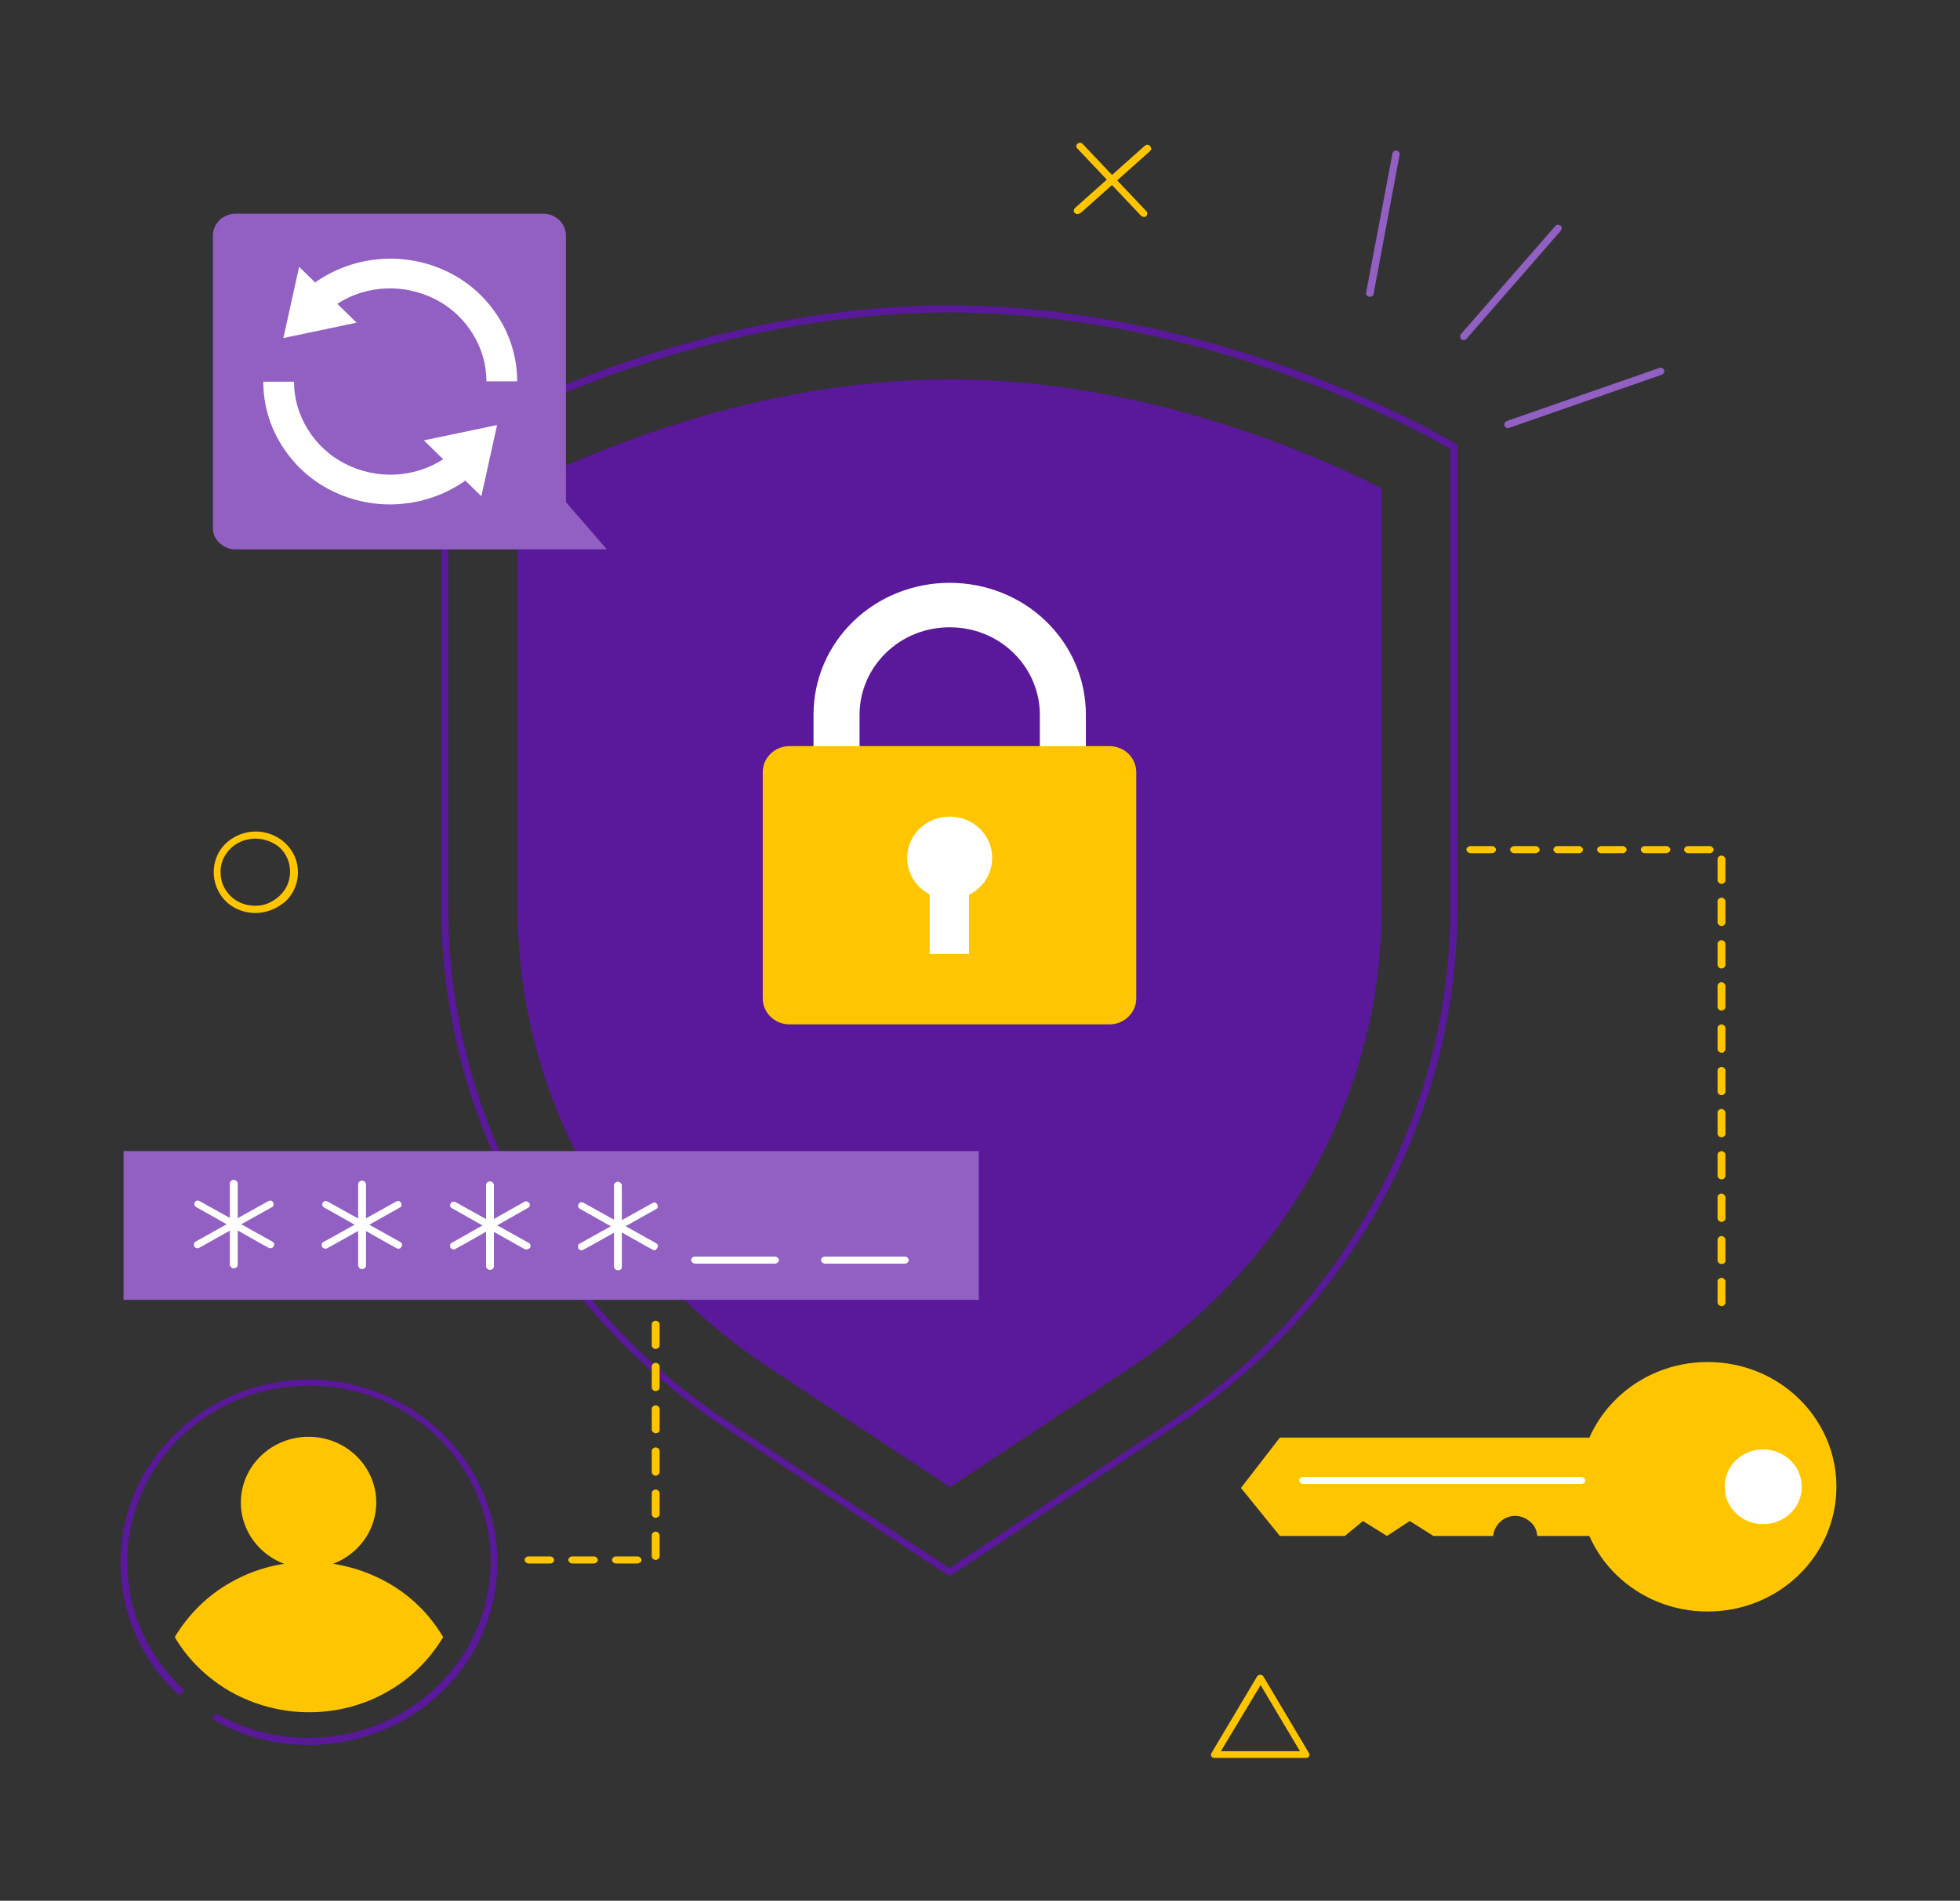 <?xml version="1.0" encoding="utf-8"?>
<!-- Generator: Adobe Illustrator 26.3.1, SVG Export Plug-In . SVG Version: 6.00 Build 0)  -->
<svg version="1.1" id="Layer_1" xmlns="http://www.w3.org/2000/svg" xmlns:xlink="http://www.w3.org/1999/xlink" x="0px" y="0px"
	 viewBox="0 0 498 483" style="enable-background:new 0 0 498 483;" xml:space="preserve">
<rect x="0" y="0" width="498" height="483" fill="#333333" stroke="none"/>
<style type="text/css">
	.st0{fill:#FFC600;}
	.st1{fill:#5A189A;}
	.st2{fill:#9160C2;}
	.st3{fill:#FFFFFF;}
</style>
<path class="st0" d="M64.9,232c-2.1,0-4.2-0.6-5.9-1.7c-1.8-1.1-3.1-2.8-3.9-4.7c-0.8-1.9-1-4-0.6-6c0.4-2,1.4-3.9,2.9-5.3
	c1.5-1.4,3.4-2.4,5.5-2.8c2.1-0.4,4.2-0.2,6.2,0.6c2,0.8,3.6,2.1,4.8,3.8c1.2,1.7,1.8,3.7,1.8,5.8c0,2.7-1.1,5.4-3.1,7.3
	C70.4,230.9,67.7,232,64.9,232z M64.9,213.1c-1.7,0-3.5,0.5-4.9,1.4c-1.5,0.9-2.6,2.3-3.3,3.8c-0.7,1.6-0.8,3.3-0.5,5
	c0.3,1.7,1.2,3.2,2.4,4.4c1.2,1.2,2.8,2,4.5,2.3c1.7,0.3,3.5,0.2,5.1-0.5c1.6-0.7,3-1.8,4-3.2c1-1.4,1.5-3.1,1.5-4.8
	c0-2.3-0.9-4.5-2.6-6.1C69.5,214,67.2,213.1,64.9,213.1z M273.7,54.4c-0.2,0-0.4-0.1-0.5-0.2c-0.2-0.1-0.3-0.2-0.3-0.4
	c-0.1-0.2-0.1-0.4,0-0.5c0-0.2,0.1-0.3,0.3-0.5l17.6-15.7c0.1-0.1,0.2-0.1,0.3-0.2c0.1,0,0.2-0.1,0.4-0.1c0.1,0,0.2,0,0.4,0.1
	c0.1,0,0.2,0.1,0.3,0.2c0.1,0.1,0.1,0.2,0.2,0.3c0,0.1,0.1,0.2,0.1,0.4c0,0.1,0,0.2-0.1,0.3c-0.1,0.1-0.1,0.2-0.2,0.3l-17.6,15.7
	C274.2,54.3,274,54.4,273.7,54.4z"/>
<path class="st0" d="M290.6,55.1c-0.1,0-0.3,0-0.4-0.1c-0.1,0-0.2-0.1-0.3-0.2l-16.2-17.1c-0.2-0.2-0.3-0.4-0.2-0.6
	c0-0.2,0.1-0.5,0.3-0.6c0.2-0.2,0.4-0.2,0.7-0.2c0.2,0,0.5,0.1,0.6,0.3l16.2,17.1c0.1,0.1,0.2,0.3,0.2,0.5c0,0.2,0,0.3-0.1,0.5
	c-0.1,0.2-0.2,0.3-0.3,0.4C291,55.1,290.8,55.1,290.6,55.1z M331.8,446.7h-23.2c-0.2,0-0.3,0-0.5-0.1c-0.1-0.1-0.3-0.2-0.3-0.3
	c-0.1-0.1-0.1-0.3-0.1-0.4c0-0.2,0-0.3,0.1-0.4l11.6-19.5c0.1-0.1,0.2-0.2,0.3-0.3c0.1-0.1,0.3-0.1,0.5-0.1c0.2,0,0.3,0,0.5,0.1
	c0.1,0.1,0.3,0.2,0.3,0.3l11.6,19.5c0.1,0.1,0.1,0.3,0.1,0.4c0,0.2,0,0.3-0.1,0.4c-0.1,0.1-0.2,0.2-0.3,0.3
	C332.2,446.7,332,446.7,331.8,446.7z M310.2,445h20.1l-10-16.8L310.2,445z"/>
<path class="st1" d="M241.3,400.4c-0.5,0,3.5,2.5-57.3-37.8c-22.2-14.7-40.3-34.4-52.8-57.4c-12.5-23-19.1-48.7-19.1-74.7v-117
	c0-0.2,0-0.3,0.1-0.4c0.1-0.1,0.2-0.2,0.3-0.3c0.1-0.1,14.7-8.9,37.7-17.6c21.2-8.1,54.3-17.6,91-17.6s69.8,9.6,91,17.6
	c23,8.7,37.6,17.5,37.7,17.6c0.1,0.1,0.2,0.2,0.3,0.3c0.1,0.1,0.1,0.3,0.1,0.4v117c0,26-6.5,51.7-19.1,74.7
	c-12.5,23-30.7,42.7-52.9,57.4C237.7,403,241.7,400.4,241.3,400.4z M113.9,114.1v116.5c0,25.7,6.5,51.1,18.9,73.9
	c12.4,22.8,30.3,42.3,52.2,56.8l56.2,37.2l56.2-37.2c21.9-14.5,39.9-34,52.2-56.8c12.4-22.8,18.9-48.1,18.9-73.9V114.1
	c-2.6-1.5-16.3-9.4-37-17.2c-21.1-8-53.9-17.5-90.3-17.5s-69.2,9.5-90.3,17.5C130.3,104.7,116.5,112.6,113.9,114.1z"/>
<path class="st1" d="M194.9,347.2c-19.6-13-35.6-30.3-46.6-50.7c-11.1-20.3-16.8-43-16.8-65.9V124.1c17.7-8.9,60.6-27.7,109.8-27.7
	c49.2,0,92.1,18.7,109.8,27.7v106.5c0,23-5.8,45.6-16.8,65.9c-11.1,20.3-27.1,37.7-46.6,50.7l-46.3,30.7L194.9,347.2z"/>
<path class="st2" d="M31.4,292.5h217.3v37.8H31.4V292.5z"/>
<path class="st3" d="M59.4,322.3c-0.2,0-0.5-0.1-0.7-0.3c-0.2-0.2-0.3-0.4-0.3-0.6v-20.7c0-0.2,0.1-0.5,0.3-0.6
	c0.2-0.2,0.4-0.3,0.7-0.3c0.2,0,0.5,0.1,0.7,0.3c0.2,0.2,0.3,0.4,0.3,0.6v20.7c0,0.2-0.1,0.5-0.3,0.6
	C59.9,322.2,59.7,322.3,59.4,322.3z"/>
<path class="st3" d="M50.2,317.2c-0.2,0-0.4-0.1-0.6-0.2c-0.2-0.1-0.3-0.3-0.3-0.5c-0.1-0.2,0-0.4,0-0.6c0.1-0.2,0.2-0.3,0.4-0.4
	l18.5-10.3c0.1-0.1,0.2-0.1,0.3-0.1c0.1,0,0.2,0,0.4,0c0.1,0,0.2,0.1,0.3,0.2c0.1,0.1,0.2,0.2,0.2,0.3c0.1,0.1,0.1,0.2,0.1,0.3
	c0,0.1,0,0.2,0,0.4c0,0.1-0.1,0.2-0.2,0.3c-0.1,0.1-0.2,0.2-0.3,0.2C49.4,317.7,50.6,317.2,50.2,317.2z"/>
<path class="st3" d="M68.7,317.2c-0.4,0,0.8,0.6-18.9-10.5c-0.2-0.1-0.3-0.3-0.4-0.5c-0.1-0.2,0-0.5,0.1-0.7
	c0.1-0.2,0.3-0.3,0.5-0.4c0.2-0.1,0.5,0,0.7,0.1l18.5,10.3c0.2,0.1,0.3,0.3,0.4,0.4c0.1,0.2,0.1,0.4,0,0.6c-0.1,0.2-0.2,0.4-0.3,0.5
	C69.1,317.1,68.9,317.2,68.7,317.2z M92,322.5c-0.2,0-0.5-0.1-0.7-0.3c-0.2-0.2-0.3-0.4-0.3-0.6v-20.7c0-0.2,0.1-0.5,0.3-0.6
	c0.2-0.2,0.4-0.3,0.7-0.3c0.2,0,0.5,0.1,0.7,0.3c0.2,0.2,0.3,0.4,0.3,0.6v20.7c0,0.2-0.1,0.5-0.3,0.6
	C92.5,322.4,92.2,322.5,92,322.5z"/>
<path class="st3" d="M82.7,317.3c-0.2,0-0.4-0.1-0.6-0.2c-0.2-0.1-0.3-0.3-0.3-0.5c-0.1-0.2,0-0.4,0-0.6s0.2-0.3,0.4-0.4l18.5-10.3
	c0.1-0.1,0.2-0.1,0.3-0.1c0.1,0,0.2,0,0.4,0c0.1,0,0.2,0.1,0.3,0.2c0.1,0.1,0.2,0.2,0.2,0.3c0.1,0.1,0.1,0.2,0.1,0.3
	c0,0.1,0,0.2,0,0.4c0,0.1-0.1,0.2-0.2,0.3c-0.1,0.1-0.2,0.2-0.3,0.2C81.9,317.9,83.1,317.3,82.7,317.3z"/>
<path class="st3" d="M101.2,317.3c-0.4,0,0.8,0.6-18.9-10.5c-0.2-0.1-0.3-0.3-0.4-0.5c-0.1-0.2,0-0.5,0.1-0.7
	c0.1-0.2,0.3-0.3,0.5-0.4c0.2-0.1,0.5,0,0.7,0.1l18.5,10.3c0.2,0.1,0.3,0.3,0.4,0.4c0.1,0.2,0.1,0.4,0,0.6c-0.1,0.2-0.2,0.4-0.3,0.5
	C101.6,317.3,101.4,317.3,101.2,317.3z M124.5,322.7c-0.2,0-0.5-0.1-0.7-0.3c-0.2-0.2-0.3-0.4-0.3-0.6v-20.7c0-0.2,0.1-0.5,0.3-0.6
	c0.2-0.2,0.4-0.3,0.7-0.3s0.5,0.1,0.7,0.3c0.2,0.2,0.3,0.4,0.3,0.6v20.7c0,0.2-0.1,0.5-0.3,0.6C125,322.6,124.7,322.7,124.5,322.7z"
	/>
<path class="st3" d="M115.3,317.5c-0.2,0-0.4-0.1-0.6-0.2c-0.2-0.1-0.3-0.3-0.3-0.5c-0.1-0.2,0-0.4,0-0.6c0.1-0.2,0.2-0.3,0.4-0.4
	l18.4-10.4c0.2-0.1,0.5-0.2,0.7-0.1c0.2,0.1,0.4,0.2,0.6,0.4c0.1,0.2,0.2,0.5,0.1,0.7c-0.1,0.2-0.2,0.4-0.4,0.5
	C114.5,318.1,115.6,317.5,115.3,317.5z"/>
<path class="st3" d="M133.7,317.5c-0.4,0,0.8,0.6-18.9-10.5c-0.2-0.1-0.4-0.3-0.4-0.5c-0.1-0.2,0-0.5,0.1-0.7
	c0.1-0.2,0.3-0.4,0.6-0.4c0.2-0.1,0.5,0,0.7,0.1l18.5,10.3c0.2,0.1,0.3,0.2,0.4,0.4c0.1,0.2,0.1,0.4,0.1,0.6
	c-0.1,0.2-0.2,0.4-0.4,0.5S133.9,317.5,133.7,317.5z M157,322.8c-0.2,0-0.5-0.1-0.7-0.3c-0.2-0.2-0.3-0.4-0.3-0.6v-20.7
	c0-0.2,0.1-0.5,0.3-0.6c0.2-0.2,0.4-0.3,0.7-0.3c0.2,0,0.5,0.1,0.7,0.3s0.3,0.4,0.3,0.6V322c0,0.2-0.1,0.5-0.3,0.6
	S157.3,322.8,157,322.8z"/>
<path class="st3" d="M147.8,317.7c-0.2,0-0.4-0.1-0.6-0.2c-0.2-0.1-0.3-0.3-0.3-0.5c-0.1-0.2,0-0.4,0-0.6c0.1-0.2,0.2-0.3,0.4-0.4
	l18.5-10.3c0.1-0.1,0.2-0.1,0.3-0.1c0.1,0,0.2,0,0.4,0c0.1,0,0.2,0.1,0.3,0.2c0.1,0.1,0.2,0.2,0.2,0.3c0.1,0.1,0.1,0.2,0.1,0.3
	s0,0.2,0,0.4c0,0.1-0.1,0.2-0.2,0.3c-0.1,0.1-0.2,0.2-0.3,0.2C147,318.3,148.1,317.7,147.8,317.7z"/>
<path class="st3" d="M166.3,317.7c-0.4,0,0.8,0.6-18.9-10.5c-0.1-0.1-0.2-0.1-0.3-0.2c-0.1-0.1-0.1-0.2-0.2-0.3c0-0.1,0-0.2,0-0.4
	s0.1-0.2,0.1-0.3c0.1-0.1,0.1-0.2,0.2-0.3c0.1-0.1,0.2-0.1,0.3-0.2c0.1,0,0.2,0,0.4,0c0.1,0,0.2,0.1,0.3,0.1l18.5,10.3
	c0.2,0.1,0.3,0.3,0.4,0.4c0.1,0.2,0.1,0.4,0,0.6c-0.1,0.2-0.2,0.4-0.3,0.5C166.7,317.6,166.5,317.7,166.3,317.7z M196.9,321.1h-20.3
	c-0.2,0-0.5-0.1-0.7-0.3c-0.2-0.2-0.3-0.4-0.3-0.6s0.1-0.5,0.3-0.6c0.2-0.2,0.4-0.3,0.7-0.3h20.3c0.2,0,0.5,0.1,0.7,0.3
	c0.2,0.2,0.3,0.4,0.3,0.6s-0.1,0.5-0.3,0.6C197.4,321,197.1,321.1,196.9,321.1L196.9,321.1z M229.9,321.1h-20.3
	c-0.2,0-0.5-0.1-0.7-0.3c-0.2-0.2-0.3-0.4-0.3-0.6s0.1-0.5,0.3-0.6c0.2-0.2,0.4-0.3,0.7-0.3h20.3c0.2,0,0.5,0.1,0.7,0.3
	c0.2,0.2,0.3,0.4,0.3,0.6s-0.1,0.5-0.3,0.6C230.4,321,230.2,321.1,229.9,321.1z"/>
<path class="st3" d="M275.9,209.5h-11.7v-27.9c0-5.9-2.4-11.5-6.7-15.7c-4.3-4.2-10.1-6.5-16.2-6.5s-11.9,2.3-16.2,6.5
	c-4.3,4.2-6.7,9.8-6.7,15.7v27.9h-11.7v-27.9c0-8.9,3.6-17.4,10.1-23.7c6.5-6.3,15.3-9.8,24.5-9.8s18,3.5,24.5,9.8
	c6.5,6.3,10.1,14.8,10.1,23.7V209.5z"/>
<path class="st0" d="M281.9,189.6h-81.3c-3.7,0-6.8,2.9-6.8,6.6v57.5c0,3.6,3,6.6,6.8,6.6h81.3c3.7,0,6.8-2.9,6.8-6.6v-57.5
	C288.7,192.6,285.7,189.6,281.9,189.6z"/>
<path class="st2" d="M59.9,54.3H138c1.5,0,3,0.6,4.1,1.6c1.1,1.1,1.7,2.5,1.7,4v67.7l10.4,12H59.9c-0.8,0-1.5-0.1-2.2-0.4
	c-0.7-0.3-1.3-0.7-1.9-1.2c-0.5-0.5-1-1.1-1.3-1.8c-0.3-0.7-0.4-1.4-0.4-2.1V59.9c0-1.5,0.6-2.9,1.7-4
	C56.9,54.9,58.4,54.3,59.9,54.3z"/>
<path class="st3" d="M112.6,116.7c-3.7,2.4-7.9,3.7-12.3,3.9s-8.8-0.8-12.7-2.8c-3.9-2-7.1-5-9.4-8.7c-2.3-3.7-3.5-7.9-3.5-12.1
	h-7.8c0,5.7,1.6,11.3,4.7,16.2c3.1,4.9,7.4,8.9,12.7,11.5c5.2,2.6,11.1,3.8,17,3.4c5.9-0.4,11.5-2.3,16.4-5.6
	c0.2-0.1,0.4-0.3,0.5-0.4l4.1,4l4-18.1l-18.6,3.9L112.6,116.7z M85.7,77.2c3.7-2.4,7.9-3.7,12.3-3.9c4.4-0.2,8.8,0.8,12.7,2.8
	c3.9,2,7.1,5,9.4,8.7c2.3,3.7,3.5,7.9,3.5,12.1h7.8c0-5.7-1.6-11.3-4.7-16.2c-3.1-4.9-7.4-8.9-12.7-11.5c-5.2-2.6-11.1-3.8-17-3.4
	c-5.9,0.4-11.5,2.3-16.4,5.6c-0.2,0.1-0.4,0.3-0.5,0.4l-4.1-4l-4,18.1L90.6,82L85.7,77.2z"/>
<path class="st0" d="M433.9,409.5c18.1,0,32.7-14.2,32.7-31.7c0-17.5-14.6-31.7-32.7-31.7c-18.1,0-32.7,14.2-32.7,31.7
	C401.2,395.4,415.8,409.5,433.9,409.5z"/>
<path class="st3" d="M448,387.3c5.4,0,9.8-4.2,9.8-9.5c0-5.2-4.4-9.5-9.8-9.5s-9.8,4.2-9.8,9.5C438.2,383.1,442.6,387.3,448,387.3z"
	/>
<path class="st0" d="M423,365.3v25h-32.4c-0.1-1.4-0.7-2.7-1.8-3.6c-1-0.9-2.4-1.5-3.8-1.5c-1.4,0-2.8,0.5-3.8,1.5
	c-1,0.9-1.7,2.2-1.8,3.6h-15.2l-6-3.8l-5.8,3.8l-6.1-3.8l-4.6,3.8h-16.5l-9.9-12.2l9.9-12.8H423z"/>
<path class="st3" d="M401.8,377.1h-70.7c-0.2,0-0.5-0.1-0.7-0.3c-0.2-0.2-0.3-0.4-0.3-0.6c0-0.2,0.1-0.5,0.3-0.6
	c0.2-0.2,0.4-0.3,0.7-0.3h70.7c0.2,0,0.5,0.1,0.7,0.3s0.3,0.4,0.3,0.6c0,0.2-0.1,0.5-0.3,0.6C402.3,377,402.1,377.1,401.8,377.1z"/>
<path class="st0" d="M437.4,331.9c-0.2,0-0.5-0.1-0.7-0.3c-0.2-0.2-0.3-0.4-0.3-0.6v-5.4c0-0.2,0.1-0.5,0.3-0.6s0.4-0.3,0.7-0.3
	c0.2,0,0.5,0.1,0.7,0.3c0.2,0.2,0.3,0.4,0.3,0.6v5.4c0,0.2-0.1,0.5-0.3,0.6C437.9,331.9,437.7,331.9,437.4,331.9z M437.4,321.2
	c-0.2,0-0.5-0.1-0.7-0.3s-0.3-0.4-0.3-0.6V315c0-0.2,0.1-0.5,0.3-0.6c0.2-0.2,0.4-0.3,0.7-0.3c0.2,0,0.5,0.1,0.7,0.3
	c0.2,0.2,0.3,0.4,0.3,0.6v5.4c0,0.2-0.1,0.5-0.3,0.6C437.9,321.1,437.7,321.2,437.4,321.2z M437.4,310.5c-0.2,0-0.5-0.1-0.7-0.3
	s-0.3-0.4-0.3-0.6v-5.4c0-0.2,0.1-0.5,0.3-0.6c0.2-0.2,0.4-0.3,0.7-0.3c0.2,0,0.5,0.1,0.7,0.3c0.2,0.2,0.3,0.4,0.3,0.6v5.4
	c0,0.2-0.1,0.5-0.3,0.6C437.9,310.4,437.7,310.5,437.4,310.5z M437.4,299.7c-0.2,0-0.5-0.1-0.7-0.3c-0.2-0.2-0.3-0.4-0.3-0.6v-5.4
	c0-0.2,0.1-0.5,0.3-0.6s0.4-0.3,0.7-0.3c0.2,0,0.5,0.1,0.7,0.3c0.2,0.2,0.3,0.4,0.3,0.6v5.4c0,0.2-0.1,0.5-0.3,0.6
	C437.9,299.7,437.7,299.7,437.4,299.7z M437.4,289c-0.2,0-0.5-0.1-0.7-0.3s-0.3-0.4-0.3-0.6v-5.4c0-0.2,0.1-0.5,0.3-0.6
	c0.2-0.2,0.4-0.3,0.7-0.3c0.2,0,0.5,0.1,0.7,0.3c0.2,0.2,0.3,0.4,0.3,0.6v5.4c0,0.2-0.1,0.5-0.3,0.6
	C437.9,288.9,437.7,289,437.4,289z M437.4,278.3c-0.2,0-0.5-0.1-0.7-0.3s-0.3-0.4-0.3-0.6V272c0-0.2,0.1-0.5,0.3-0.6
	s0.4-0.3,0.7-0.3c0.2,0,0.5,0.1,0.7,0.3c0.2,0.2,0.3,0.4,0.3,0.6v5.4c0,0.2-0.1,0.5-0.3,0.6C437.9,278.2,437.7,278.3,437.4,278.3z
	 M437.4,267.5c-0.2,0-0.5-0.1-0.7-0.3c-0.2-0.2-0.3-0.4-0.3-0.6v-5.4c0-0.2,0.1-0.5,0.3-0.6s0.4-0.3,0.7-0.3c0.2,0,0.5,0.1,0.7,0.3
	c0.2,0.2,0.3,0.4,0.3,0.6v5.4c0,0.2-0.1,0.5-0.3,0.6C437.9,267.5,437.7,267.5,437.4,267.5z M437.4,256.8c-0.2,0-0.5-0.1-0.7-0.3
	s-0.3-0.4-0.3-0.6v-5.4c0-0.2,0.1-0.5,0.3-0.6c0.2-0.2,0.4-0.3,0.7-0.3c0.2,0,0.5,0.1,0.7,0.3c0.2,0.2,0.3,0.4,0.3,0.6v5.4
	c0,0.2-0.1,0.5-0.3,0.6C437.9,256.7,437.7,256.8,437.4,256.8z M437.4,246.1c-0.2,0-0.5-0.1-0.7-0.3s-0.3-0.4-0.3-0.6v-5.4
	c0-0.2,0.1-0.5,0.3-0.6s0.4-0.3,0.7-0.3c0.2,0,0.5,0.1,0.7,0.3c0.2,0.2,0.3,0.4,0.3,0.6v5.4c0,0.2-0.1,0.5-0.3,0.6
	C437.9,246,437.7,246.1,437.4,246.1z M437.4,235.3c-0.2,0-0.5-0.1-0.7-0.3c-0.2-0.2-0.3-0.4-0.3-0.6v-5.4c0-0.2,0.1-0.5,0.3-0.6
	s0.4-0.3,0.7-0.3c0.2,0,0.5,0.1,0.7,0.3c0.2,0.2,0.3,0.4,0.3,0.6v5.4c0,0.2-0.1,0.5-0.3,0.6C437.9,235.3,437.7,235.3,437.4,235.3z
	 M437.4,224.6c-0.2,0-0.5-0.1-0.7-0.3s-0.3-0.4-0.3-0.6v-5.4c0-0.2,0.1-0.5,0.3-0.6c0.2-0.2,0.4-0.3,0.7-0.3c0.2,0,0.5,0.1,0.7,0.3
	c0.2,0.2,0.3,0.4,0.3,0.6v5.4c0,0.2-0.1,0.5-0.3,0.6C437.9,224.5,437.7,224.6,437.4,224.6z M434.4,216.8h-5.5
	c-0.2,0-0.5-0.1-0.7-0.3c-0.2-0.2-0.3-0.4-0.3-0.6c0-0.2,0.1-0.5,0.3-0.6c0.2-0.2,0.4-0.3,0.7-0.3h5.5c0.2,0,0.5,0.1,0.7,0.3
	s0.3,0.4,0.3,0.6c0,0.2-0.1,0.5-0.3,0.6C434.9,216.7,434.7,216.8,434.4,216.8z M423.4,216.8h-5.5c-0.2,0-0.5-0.1-0.7-0.3
	c-0.2-0.2-0.3-0.4-0.3-0.6c0-0.2,0.1-0.5,0.3-0.6c0.2-0.2,0.4-0.3,0.7-0.3h5.5c0.2,0,0.5,0.1,0.7,0.3c0.2,0.2,0.3,0.4,0.3,0.6
	c0,0.2-0.1,0.5-0.3,0.6C423.8,216.7,423.6,216.8,423.4,216.8z M412.3,216.8h-5.5c-0.2,0-0.5-0.1-0.7-0.3c-0.2-0.2-0.3-0.4-0.3-0.6
	c0-0.2,0.1-0.5,0.3-0.6s0.4-0.3,0.7-0.3h5.5c0.2,0,0.5,0.1,0.7,0.3s0.3,0.4,0.3,0.6c0,0.2-0.1,0.5-0.3,0.6
	C412.8,216.7,412.5,216.8,412.3,216.8z M401.2,216.8h-5.5c-0.2,0-0.5-0.1-0.7-0.3c-0.2-0.2-0.3-0.4-0.3-0.6c0-0.2,0.1-0.5,0.3-0.6
	c0.2-0.2,0.4-0.3,0.7-0.3h5.5c0.2,0,0.5,0.1,0.7,0.3s0.3,0.4,0.3,0.6c0,0.2-0.1,0.5-0.3,0.6C401.7,216.7,401.5,216.8,401.2,216.8z
	 M390.2,216.8h-5.5c-0.2,0-0.5-0.1-0.7-0.3c-0.2-0.2-0.3-0.4-0.3-0.6c0-0.2,0.1-0.5,0.3-0.6s0.4-0.3,0.7-0.3h5.5
	c0.2,0,0.5,0.1,0.7,0.3s0.3,0.4,0.3,0.6c0,0.2-0.1,0.5-0.3,0.6C390.6,216.7,390.4,216.8,390.2,216.8z M379.1,216.8h-5.5
	c-0.2,0-0.5-0.1-0.7-0.3c-0.2-0.2-0.3-0.4-0.3-0.6c0-0.2,0.1-0.5,0.3-0.6c0.2-0.2,0.4-0.3,0.7-0.3h5.5c0.2,0,0.5,0.1,0.7,0.3
	s0.3,0.4,0.3,0.6c0,0.2-0.1,0.5-0.3,0.6C379.6,216.7,379.3,216.8,379.1,216.8z"/>
<path class="st2" d="M348,75.4c-0.1,0-0.3,0-0.4-0.1c-0.1-0.1-0.2-0.1-0.3-0.2c-0.1-0.1-0.2-0.2-0.2-0.3c0-0.1,0-0.3,0-0.4l6.7-35.4
	c0-0.2,0.2-0.4,0.4-0.6c0.2-0.1,0.4-0.2,0.7-0.1c0.2,0,0.5,0.2,0.6,0.4c0.1,0.2,0.2,0.4,0.1,0.7L349,74.7c0,0.2-0.1,0.4-0.3,0.5
	C348.5,75.4,348.3,75.4,348,75.4z"/>
<path class="st2" d="M371.9,86.4c-0.2,0-0.3,0-0.5-0.1c-0.1-0.1-0.3-0.2-0.3-0.4c-0.1-0.2-0.1-0.3-0.1-0.5c0-0.2,0.1-0.3,0.2-0.5
	l24-27.5c0.2-0.2,0.4-0.3,0.6-0.3s0.5,0.1,0.7,0.2c0.2,0.2,0.3,0.4,0.3,0.6c0,0.2-0.1,0.5-0.2,0.7l-24,27.5
	c-0.1,0.1-0.2,0.2-0.3,0.2C372.2,86.4,372.1,86.4,371.9,86.4z"/>
<path class="st2" d="M383.1,108.8c-0.2,0-0.4-0.1-0.5-0.2c-0.2-0.1-0.3-0.3-0.3-0.4c-0.1-0.2-0.1-0.5,0-0.7c0.1-0.2,0.3-0.4,0.5-0.5
	l38.8-13.5c0.2-0.1,0.5-0.1,0.7,0c0.2,0.1,0.4,0.3,0.5,0.5c0.1,0.2,0.1,0.5,0,0.7s-0.3,0.4-0.5,0.5
	C380.6,109.7,383.3,108.8,383.1,108.8z"/>
<path class="st1" d="M78.4,443.4c-8.4,0-16.6-2.1-23.8-6.2c-0.1-0.1-0.2-0.1-0.3-0.2c-0.1-0.1-0.1-0.2-0.2-0.3c0-0.1,0-0.2,0-0.3
	c0-0.1,0.1-0.2,0.1-0.3c0.1-0.1,0.1-0.2,0.2-0.3c0.1-0.1,0.2-0.1,0.3-0.2c0.1,0,0.2,0,0.4,0c0.1,0,0.2,0.1,0.3,0.1
	c10.2,5.7,22.2,7.4,33.7,4.7c11.4-2.6,21.4-9.4,27.9-18.9c6.5-9.5,9-21.1,7-32.3c-2-11.2-8.3-21.3-17.7-28.1
	c-9.4-6.9-21.1-10-32.8-8.7c-11.7,1.2-22.4,6.7-30.1,15.4c-7.6,8.7-11.6,19.8-11,31.2c0.5,11.4,5.5,22.1,14,30.1
	c0.1,0.2,0.2,0.4,0.2,0.6c0,0.2-0.1,0.4-0.3,0.6c-0.2,0.1-0.4,0.2-0.6,0.3c-0.2,0-0.4,0-0.6-0.2c-8-7.5-13-17.5-14.2-28.2
	c-1.2-10.7,1.4-21.5,7.5-30.5c6.1-9,15.2-15.7,25.8-19s22-2.8,32.3,1.3c10.3,4.1,18.8,11.5,24.1,20.9c5.3,9.5,7,20.5,4.9,31
	c-2.1,10.6-8,20.1-16.6,27C100.3,439.6,89.6,443.4,78.4,443.4L78.4,443.4z"/>
<path class="st0" d="M112.6,416c-3.5,5.8-8.4,10.7-14.4,14c-6,3.4-12.8,5.1-19.7,5.1s-13.7-1.8-19.7-5.1c-6-3.4-11-8.2-14.4-14
	c3.5-5.8,8.4-10.7,14.4-14c6-3.4,12.8-5.1,19.7-5.1c6.9,0,13.7,1.8,19.7,5.1C104.2,405.3,109.1,410.1,112.6,416L112.6,416z"/>
<path class="st0" d="M78.4,398.5c9.5,0,17.2-7.5,17.2-16.7c0-9.2-7.7-16.7-17.2-16.7s-17.2,7.5-17.2,16.7
	C61.2,391,68.9,398.5,78.4,398.5z"/>
<path class="st0" d="M162,397.3h-5.5c-0.2,0-0.5-0.1-0.7-0.3c-0.2-0.2-0.3-0.4-0.3-0.6c0-0.2,0.1-0.5,0.3-0.6
	c0.2-0.2,0.4-0.3,0.7-0.3h5.5c0.2,0,0.5,0.1,0.7,0.3s0.3,0.4,0.3,0.6c0,0.2-0.1,0.5-0.3,0.6S162.2,397.3,162,397.3z M150.9,397.3
	h-5.5c-0.2,0-0.5-0.1-0.7-0.3c-0.2-0.2-0.3-0.4-0.3-0.6c0-0.2,0.1-0.5,0.3-0.6c0.2-0.2,0.4-0.3,0.7-0.3h5.5c0.2,0,0.5,0.1,0.7,0.3
	c0.2,0.2,0.3,0.4,0.3,0.6c0,0.2-0.1,0.5-0.3,0.6C151.4,397.2,151.1,397.3,150.9,397.3z M139.8,397.3h-5.5c-0.2,0-0.5-0.1-0.7-0.3
	c-0.2-0.2-0.3-0.4-0.3-0.6c0-0.2,0.1-0.5,0.3-0.6c0.2-0.2,0.4-0.3,0.7-0.3h5.5c0.2,0,0.5,0.1,0.7,0.3c0.2,0.2,0.3,0.4,0.3,0.6
	c0,0.2-0.1,0.5-0.3,0.6C140.3,397.2,140.1,397.3,139.8,397.3z M166.6,396.4c-0.2,0-0.5-0.1-0.7-0.3c-0.2-0.2-0.3-0.4-0.3-0.6v-5.4
	c0-0.2,0.1-0.5,0.3-0.6c0.2-0.2,0.4-0.3,0.7-0.3c0.2,0,0.5,0.1,0.7,0.3c0.2,0.2,0.3,0.4,0.3,0.6v5.4c0,0.2-0.1,0.5-0.3,0.6
	C167,396.3,166.8,396.4,166.6,396.4z M166.6,385.7c-0.2,0-0.5-0.1-0.7-0.3c-0.2-0.2-0.3-0.4-0.3-0.6v-5.4c0-0.2,0.1-0.5,0.3-0.6
	c0.2-0.2,0.4-0.3,0.7-0.3c0.2,0,0.5,0.1,0.7,0.3c0.2,0.2,0.3,0.4,0.3,0.6v5.4c0,0.2-0.1,0.5-0.3,0.6
	C167,385.6,166.8,385.7,166.6,385.7z M166.6,375c-0.2,0-0.5-0.1-0.7-0.3c-0.2-0.2-0.3-0.4-0.3-0.6v-5.4c0-0.2,0.1-0.5,0.3-0.6
	c0.2-0.2,0.4-0.3,0.7-0.3c0.2,0,0.5,0.1,0.7,0.3c0.2,0.2,0.3,0.4,0.3,0.6v5.4c0,0.2-0.1,0.5-0.3,0.6C167,374.9,166.8,375,166.6,375z
	 M166.6,364.2c-0.2,0-0.5-0.1-0.7-0.3c-0.2-0.2-0.3-0.4-0.3-0.6V358c0-0.2,0.1-0.5,0.3-0.6c0.2-0.2,0.4-0.3,0.7-0.3
	c0.2,0,0.5,0.1,0.7,0.3c0.2,0.2,0.3,0.4,0.3,0.6v5.4c0,0.2-0.1,0.5-0.3,0.6C167,364.1,166.8,364.2,166.6,364.2z M166.6,353.5
	c-0.2,0-0.5-0.1-0.7-0.3c-0.2-0.2-0.3-0.4-0.3-0.6v-5.4c0-0.2,0.1-0.5,0.3-0.6c0.2-0.2,0.4-0.3,0.7-0.3c0.2,0,0.5,0.1,0.7,0.3
	c0.2,0.2,0.3,0.4,0.3,0.6v5.4c0,0.2-0.1,0.5-0.3,0.6C167,353.4,166.8,353.5,166.6,353.5z M166.6,342.8c-0.2,0-0.5-0.1-0.7-0.3
	c-0.2-0.2-0.3-0.4-0.3-0.6v-5.4c0-0.2,0.1-0.5,0.3-0.6c0.2-0.2,0.4-0.3,0.7-0.3c0.2,0,0.5,0.1,0.7,0.3c0.2,0.2,0.3,0.4,0.3,0.6v5.4
	c0,0.2-0.1,0.5-0.3,0.6C167,342.7,166.8,342.8,166.6,342.8z"/>
<path class="st3" d="M241.3,228.5c6,0,10.8-4.7,10.8-10.5s-4.8-10.5-10.8-10.5s-10.8,4.7-10.8,10.5S235.3,228.5,241.3,228.5z"/>
<path class="st3" d="M236.2,222h10v20.4h-10V222z"/>
</svg>
